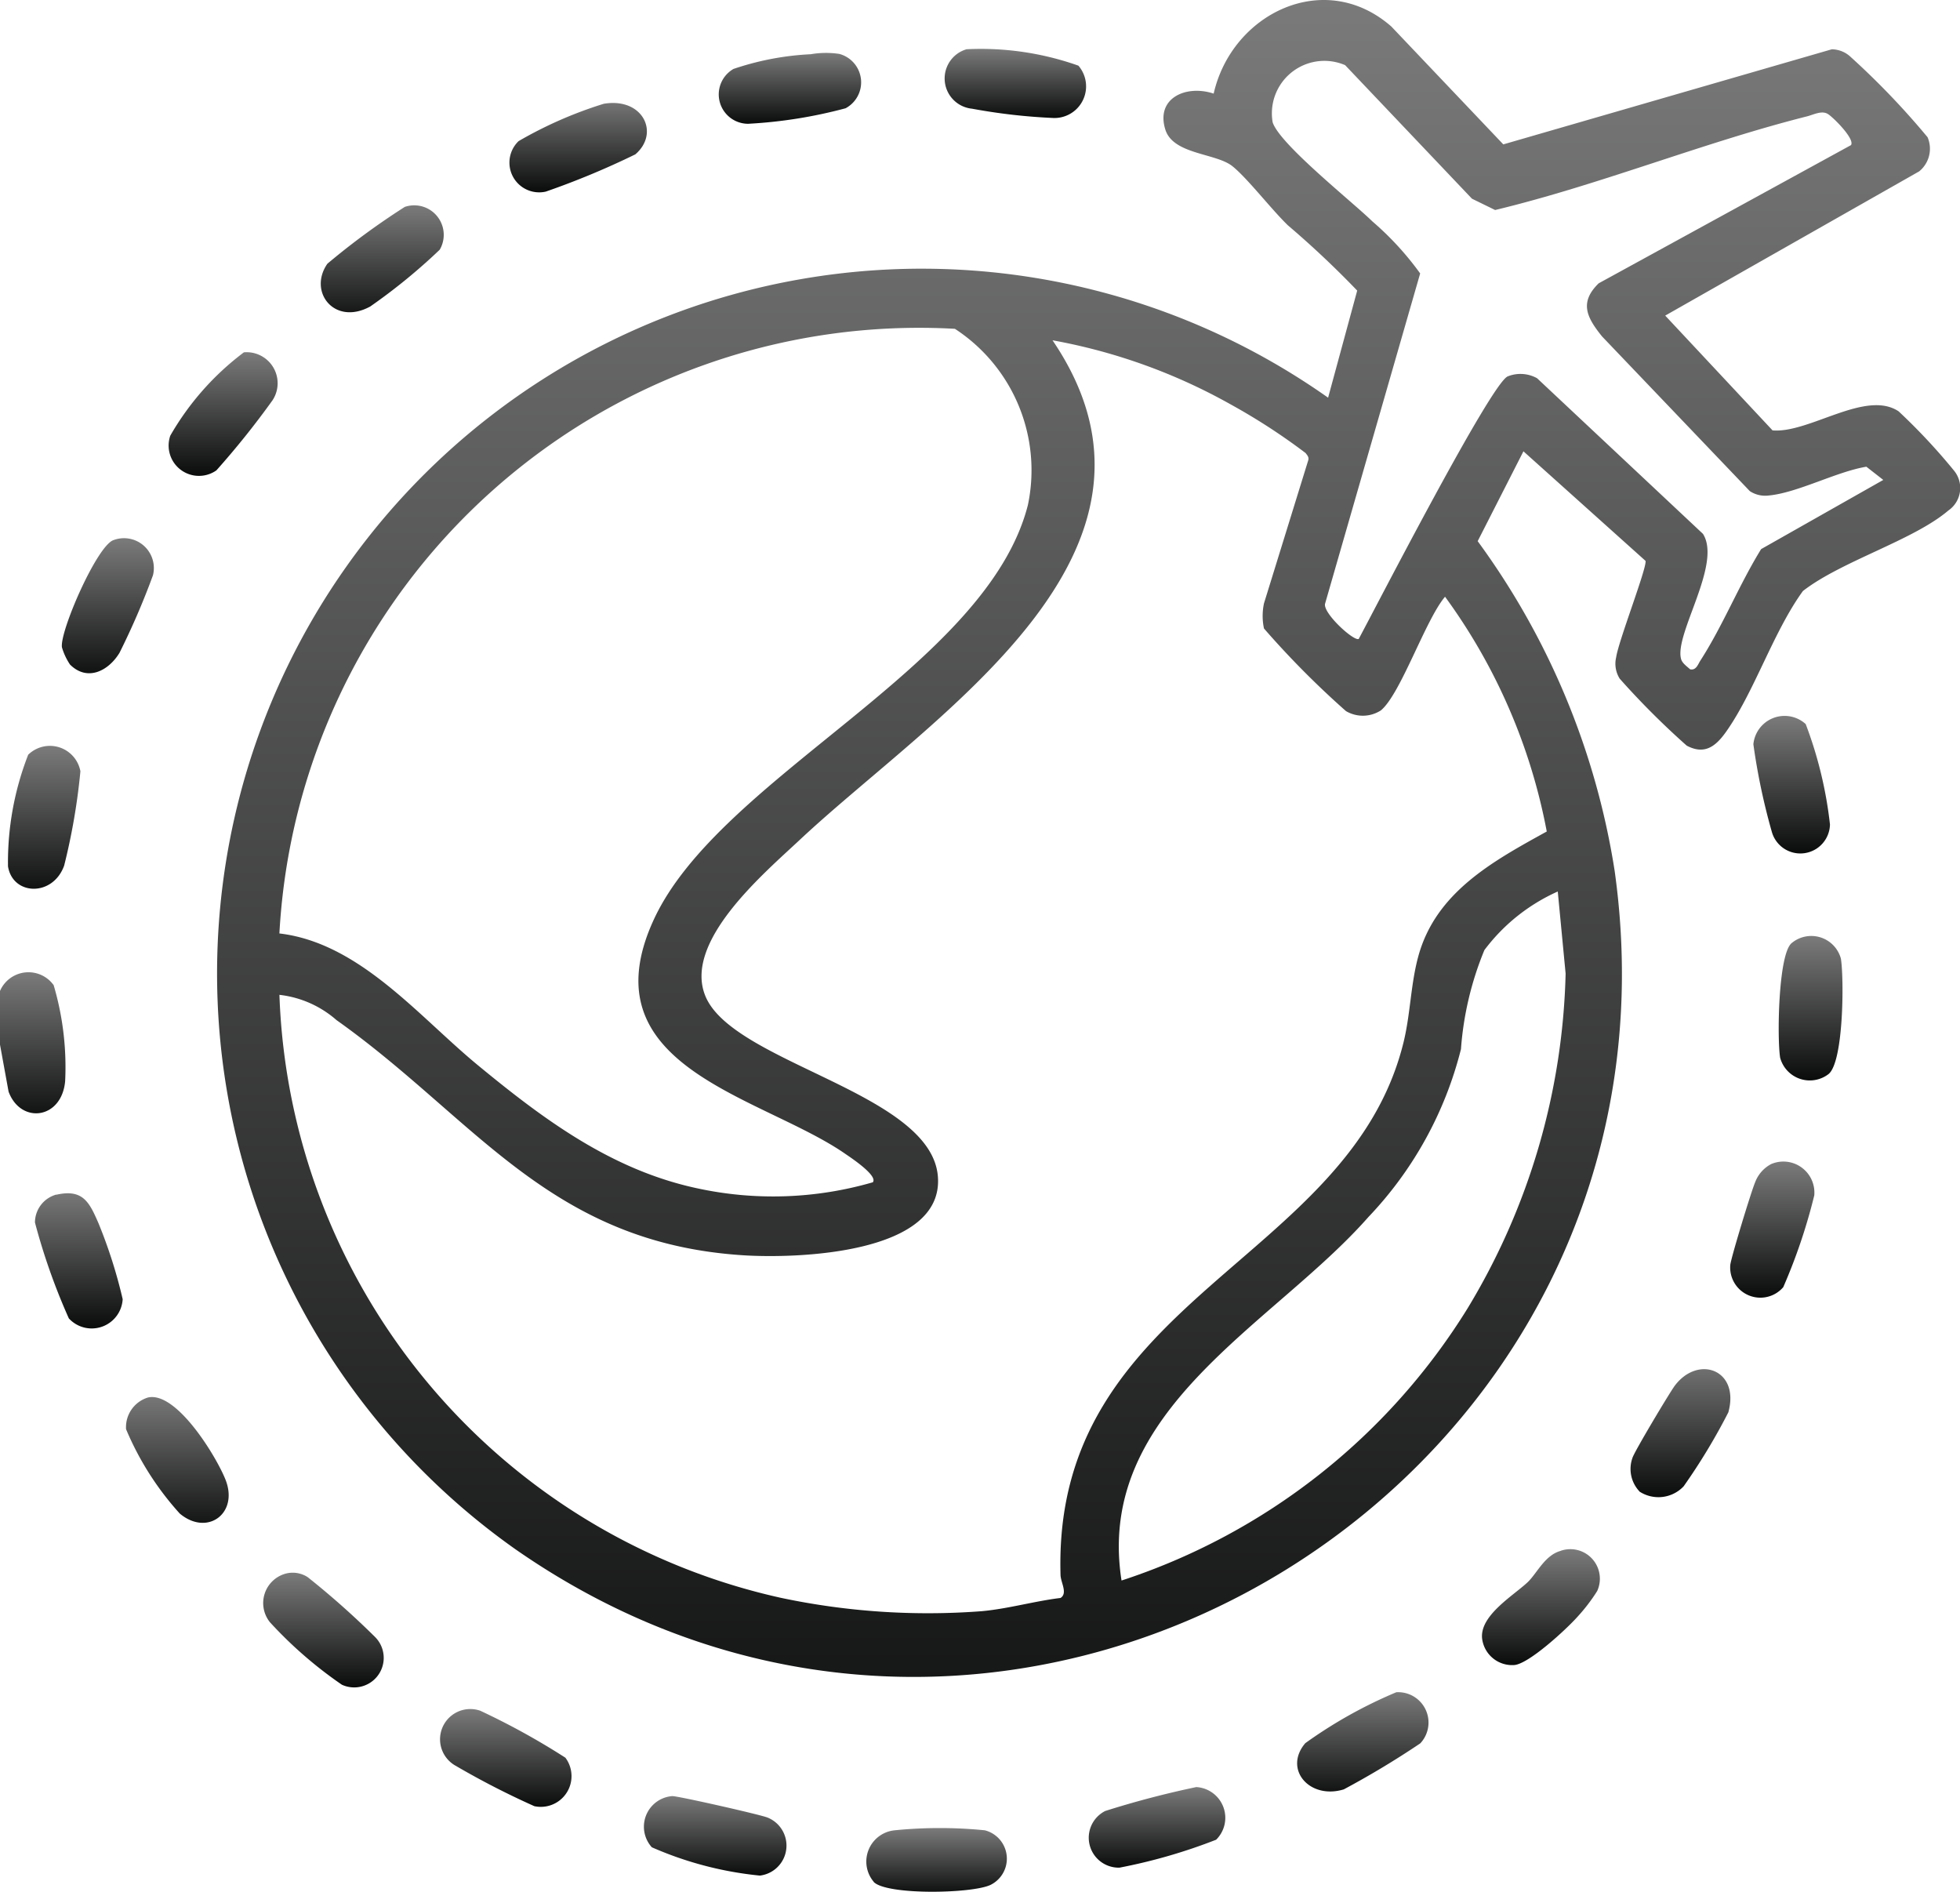 <svg id="travel-solutions" xmlns="http://www.w3.org/2000/svg" xmlns:xlink="http://www.w3.org/1999/xlink" width="63.186" height="60.978" viewBox="0 0 63.186 60.978">
  <defs>
    <linearGradient id="linear-gradient" x1="0.5" x2="0.5" y2="1" gradientUnits="objectBoundingBox">
      <stop offset="0" stop-color="#7b7b7b"/>
      <stop offset="1" stop-color="#0a0b0b"/>
    </linearGradient>
  </defs>
  <path id="Path_86" data-name="Path 86" d="M0,158.317v-1.728a1,1,0,0,1,1.73-.187A9.331,9.331,0,0,1,2.1,159.5c-.115,1.234-1.439,1.384-1.824.332L0,158.319Z" transform="translate(0 -124.646)" fill="url(#linear-gradient)"/>
  <path id="Path_87" data-name="Path 87" d="M76.661,14.555l-1.477,2.9A24.32,24.32,0,0,1,79.6,28.085c2.742,19.583-19.177,33.191-35.438,21.864a22.717,22.717,0,1,1,26.2-37.119L71.3,9.378a30.5,30.5,0,0,0-2.23-2.1c-.536-.516-1.306-1.519-1.792-1.909-.526-.424-1.9-.374-2.16-1.171-.329-1.029.673-1.465,1.555-1.169C67.26.445,70.246-1.02,72.4.865l3.61,3.8L86.6,1.6a.9.9,0,0,1,.613.251,25.233,25.233,0,0,1,2.475,2.584.941.941,0,0,1-.271,1.1l-8.187,4.649,3.46,3.7c1.185.1,3-1.32,4.063-.615a19.485,19.485,0,0,1,1.788,1.913.882.882,0,0,1-.185,1.286c-1.127.96-3.45,1.631-4.687,2.594-.958,1.32-1.569,3.261-2.485,4.549-.338.472-.693.735-1.26.436a25.754,25.754,0,0,1-2.16-2.158.9.9,0,0,1-.115-.693c.074-.522,1-2.9.946-3.106l-3.932-3.528ZM71.353,20.6c.551-1.021,4.286-8.286,4.806-8.459a1.106,1.106,0,0,1,.94.062l5.348,5.017c.617.974-.924,3.227-.707,4.03.036.139.189.241.293.336.195.042.253-.163.33-.281.733-1.139,1.246-2.439,1.959-3.594l3.938-2.23-.546-.426c-.966.161-2.216.84-3.146.928a.9.9,0,0,1-.611-.141l-4.764-4.987c-.482-.6-.749-1.089-.107-1.712l8.133-4.454c.133-.2-.579-.9-.741-1-.2-.129-.464.02-.681.074-3.349.846-6.676,2.206-10.05,3.018L75,6.416,70.911,2.111a1.692,1.692,0,0,0-2.337,1.84c.217.7,2.56,2.556,3.219,3.2A9.66,9.66,0,0,1,73.33,8.825l-3.064,10.64c-.092.3.944,1.244,1.089,1.139ZM55.681,38.125c.191-.209-.723-.81-.874-.914-2.684-1.869-8.39-2.781-6.182-7.56,2.136-4.621,10.727-8.129,12.059-13.361a5.443,5.443,0,0,0-2.353-5.68A20.655,20.655,0,0,0,36.554,30.1c2.59.305,4.494,2.682,6.413,4.259C45.081,36.1,47.257,37.717,50,38.31a11.539,11.539,0,0,0,5.678-.187ZM72.06,22.912a1.07,1.07,0,0,1-1.123.02,28.685,28.685,0,0,1-2.642-2.662,1.93,1.93,0,0,1,0-.81l1.429-4.619c.024-.1-.034-.155-.088-.227a19.894,19.894,0,0,0-2.4-1.559,18.425,18.425,0,0,0-5.758-2.075c4.663,6.871-3.848,12.075-8.145,16.1-1.175,1.1-3.757,3.277-3.05,5.029.878,2.178,7.3,3.114,7.5,5.835.185,2.491-4.537,2.636-6.24,2.532-6.279-.386-8.659-4.4-13.148-7.583a3.363,3.363,0,0,0-1.84-.814A20.651,20.651,0,0,0,52.722,51.516a22.858,22.858,0,0,0,6.478.43c.85-.078,1.69-.323,2.536-.426.243-.153,0-.51,0-.747C61.474,41.82,71.067,40.725,72.8,33.584c.217-.9.225-1.846.468-2.74.561-2.065,2.391-3.064,4.143-4.03a18.689,18.689,0,0,0-3.279-7.568c-.633.747-1.429,3.134-2.069,3.665ZM63.7,50.959a20.663,20.663,0,0,0,11.157-8.772,21.821,21.821,0,0,0,3.162-10.793l-.253-2.646A6.025,6.025,0,0,0,75.4,30.637a10.334,10.334,0,0,0-.755,3.193,12.107,12.107,0,0,1-2.982,5.409c-3.068,3.488-8.828,6.2-7.96,11.721Z" transform="translate(-27.547 -0.011)" fill="url(#linear-gradient)"/>
  <path id="Path_88" data-name="Path 88" d="M287.013,154.662a.99.99,0,0,1-1.561-.526c-.1-.615-.064-3.317.366-3.691a.988.988,0,0,1,1.593.5C287.513,151.592,287.5,154.266,287.013,154.662Z" transform="translate(-228.064 -120.041)" fill="url(#linear-gradient)"/>
  <path id="Path_89" data-name="Path 89" d="M103.559,289.821a.989.989,0,0,1,.657-1.651c.159-.01,2.859.6,3.076.693a.974.974,0,0,1-.251,1.869,11.431,11.431,0,0,1-3.482-.912Z" transform="translate(-82.544 -230.274)" fill="url(#linear-gradient)"/>
  <path id="Path_90" data-name="Path 90" d="M118.237,8.526a2.906,2.906,0,0,1,.924-.01.948.948,0,0,1,.2,1.752,15.187,15.187,0,0,1-3.142.5A.947.947,0,0,1,115.748,9a9.089,9.089,0,0,1,2.487-.474Z" transform="translate(-92.102 -6.778)" fill="url(#linear-gradient)"/>
  <path id="Path_91" data-name="Path 91" d="M1.872,119.957a1,1,0,0,1,1.688.528,20.356,20.356,0,0,1-.524,3.042c-.366,1.013-1.658.966-1.81.024a9.525,9.525,0,0,1,.649-3.594Z" transform="translate(-0.968 -95.624)" fill="url(#linear-gradient)"/>
  <path id="Path_92" data-name="Path 92" d="M155.892,8.362a1.021,1.021,0,0,1-.784,1.688,18.855,18.855,0,0,1-2.644-.3.98.98,0,0,1-.175-1.917A9.413,9.413,0,0,1,155.892,8.362Z" transform="translate(-121.127 -6.246)" fill="url(#linear-gradient)"/>
  <path id="Path_93" data-name="Path 93" d="M84.731,16.558c1.266-.213,1.816.95,1.017,1.631a25.989,25.989,0,0,1-2.885,1.2.959.959,0,0,1-.878-1.627A13.32,13.32,0,0,1,84.731,16.558Z" transform="translate(-65.267 -13.213)" fill="url(#linear-gradient)"/>
  <path id="Path_94" data-name="Path 94" d="M211.33,271.475a.979.979,0,0,1,.773,1.648,28.309,28.309,0,0,1-2.465,1.483c-1.105.337-1.955-.649-1.242-1.489a14.866,14.866,0,0,1,2.935-1.642Z" transform="translate(-166.317 -216.927)" fill="url(#linear-gradient)"/>
  <path id="Path_95" data-name="Path 95" d="M139.15,295.031a1.012,1.012,0,0,1,.673-1.664,14.617,14.617,0,0,1,2.905,0,.943.943,0,0,1,.2,1.752c-.557.291-3.351.348-3.781-.086Z" transform="translate(-110.98 -234.369)" fill="url(#linear-gradient)"/>
  <path id="Path_96" data-name="Path 96" d="M6.3,191.505c.86-.195,1.065.245,1.362.928a15.957,15.957,0,0,1,.776,2.439,1,1,0,0,1-1.736.619A20.234,20.234,0,0,1,5.61,192.4a.936.936,0,0,1,.689-.9Z" transform="translate(-4.483 -152.994)" fill="url(#linear-gradient)"/>
  <path id="Path_97" data-name="Path 97" d="M43.043,252.356a.886.886,0,0,1,.7.119A26.665,26.665,0,0,1,45.9,254.39a.952.952,0,0,1-1.057,1.551,13.491,13.491,0,0,1-2.313-2.007A.984.984,0,0,1,43.043,252.356Z" transform="translate(-33.821 -201.635)" fill="url(#linear-gradient)"/>
  <path id="Path_98" data-name="Path 98" d="M240.331,248.657a.952.952,0,0,1,1.171,1.3,5.8,5.8,0,0,1-.643.838c-.35.392-1.577,1.527-2.041,1.547a.975.975,0,0,1-1.023-.838c-.1-.745.985-1.386,1.457-1.824.307-.285.557-.882,1.081-1.021Z" transform="translate(-190.013 -198.67)" fill="url(#linear-gradient)"/>
  <path id="Path_99" data-name="Path 99" d="M29.473,56.49a1,1,0,0,1,.924,1.545,27.159,27.159,0,0,1-1.81,2.26A.978.978,0,0,1,27.1,59.177a8.9,8.9,0,0,1,2.375-2.688Z" transform="translate(-21.611 -45.133)" fill="url(#linear-gradient)"/>
  <path id="Path_100" data-name="Path 100" d="M74.676,275.9a.991.991,0,0,1-1,1.563,26.317,26.317,0,0,1-2.532-1.3.975.975,0,0,1,.79-1.776A23.412,23.412,0,0,1,74.676,275.9Z" transform="translate(-56.449 -219.242)" fill="url(#linear-gradient)"/>
  <path id="Path_101" data-name="Path 101" d="M20.942,224.162c.916-.189,2.186,1.891,2.487,2.644.438,1.091-.581,1.844-1.471,1.1a9.559,9.559,0,0,1-1.732-2.72,1,1,0,0,1,.717-1.025Z" transform="translate(-16.162 -179.117)" fill="url(#linear-gradient)"/>
  <path id="Path_102" data-name="Path 102" d="M10.185,90.452a2.017,2.017,0,0,1-.259-.553c-.078-.508,1.137-3.3,1.67-3.46a.962.962,0,0,1,1.264,1.137,24.121,24.121,0,0,1-1.079,2.5C11.422,90.665,10.741,91.008,10.185,90.452Z" transform="translate(-7.929 -69.032)" fill="url(#linear-gradient)"/>
  <path id="Path_103" data-name="Path 103" d="M278.937,186.539a1,1,0,0,1,1.39,1.009,18.242,18.242,0,0,1-1,2.959.973.973,0,0,1-1.708-.709c.014-.211.683-2.4.8-2.668a1.1,1.1,0,0,1,.518-.591Z" transform="translate(-221.839 -149.016)" fill="url(#linear-gradient)"/>
  <path id="Path_104" data-name="Path 104" d="M54.17,33.084a.951.951,0,0,1,1.129,1.38,18.765,18.765,0,0,1-2.24,1.83c-1.157.631-2.011-.478-1.38-1.38a23.664,23.664,0,0,1,2.493-1.83Z" transform="translate(-41.124 -26.414)" fill="url(#linear-gradient)"/>
  <path id="Path_105" data-name="Path 105" d="M261.95,223.623a1.056,1.056,0,0,1-.225-1.077c.05-.185,1.2-2.108,1.368-2.333.757-1,2.1-.508,1.724.862a19.653,19.653,0,0,1-1.441,2.385,1.119,1.119,0,0,1-1.427.167Z" transform="translate(-209.099 -175.55)" fill="url(#linear-gradient)"/>
  <path id="Path_106" data-name="Path 106" d="M283,115.11a13.214,13.214,0,0,1,.782,3.235.955.955,0,0,1-1.869.257,20.639,20.639,0,0,1-.6-2.841A1.011,1.011,0,0,1,283,115.11Z" transform="translate(-224.788 -91.77)" fill="url(#linear-gradient)"/>
  <path id="Path_107" data-name="Path 107" d="M178.755,288.434a17.687,17.687,0,0,1-3.114.9.965.965,0,0,1-.462-1.826,30.024,30.024,0,0,1,2.937-.771A.992.992,0,0,1,178.755,288.434Z" transform="translate(-139.55 -229.132)" fill="url(#linear-gradient)"/>
</svg>
